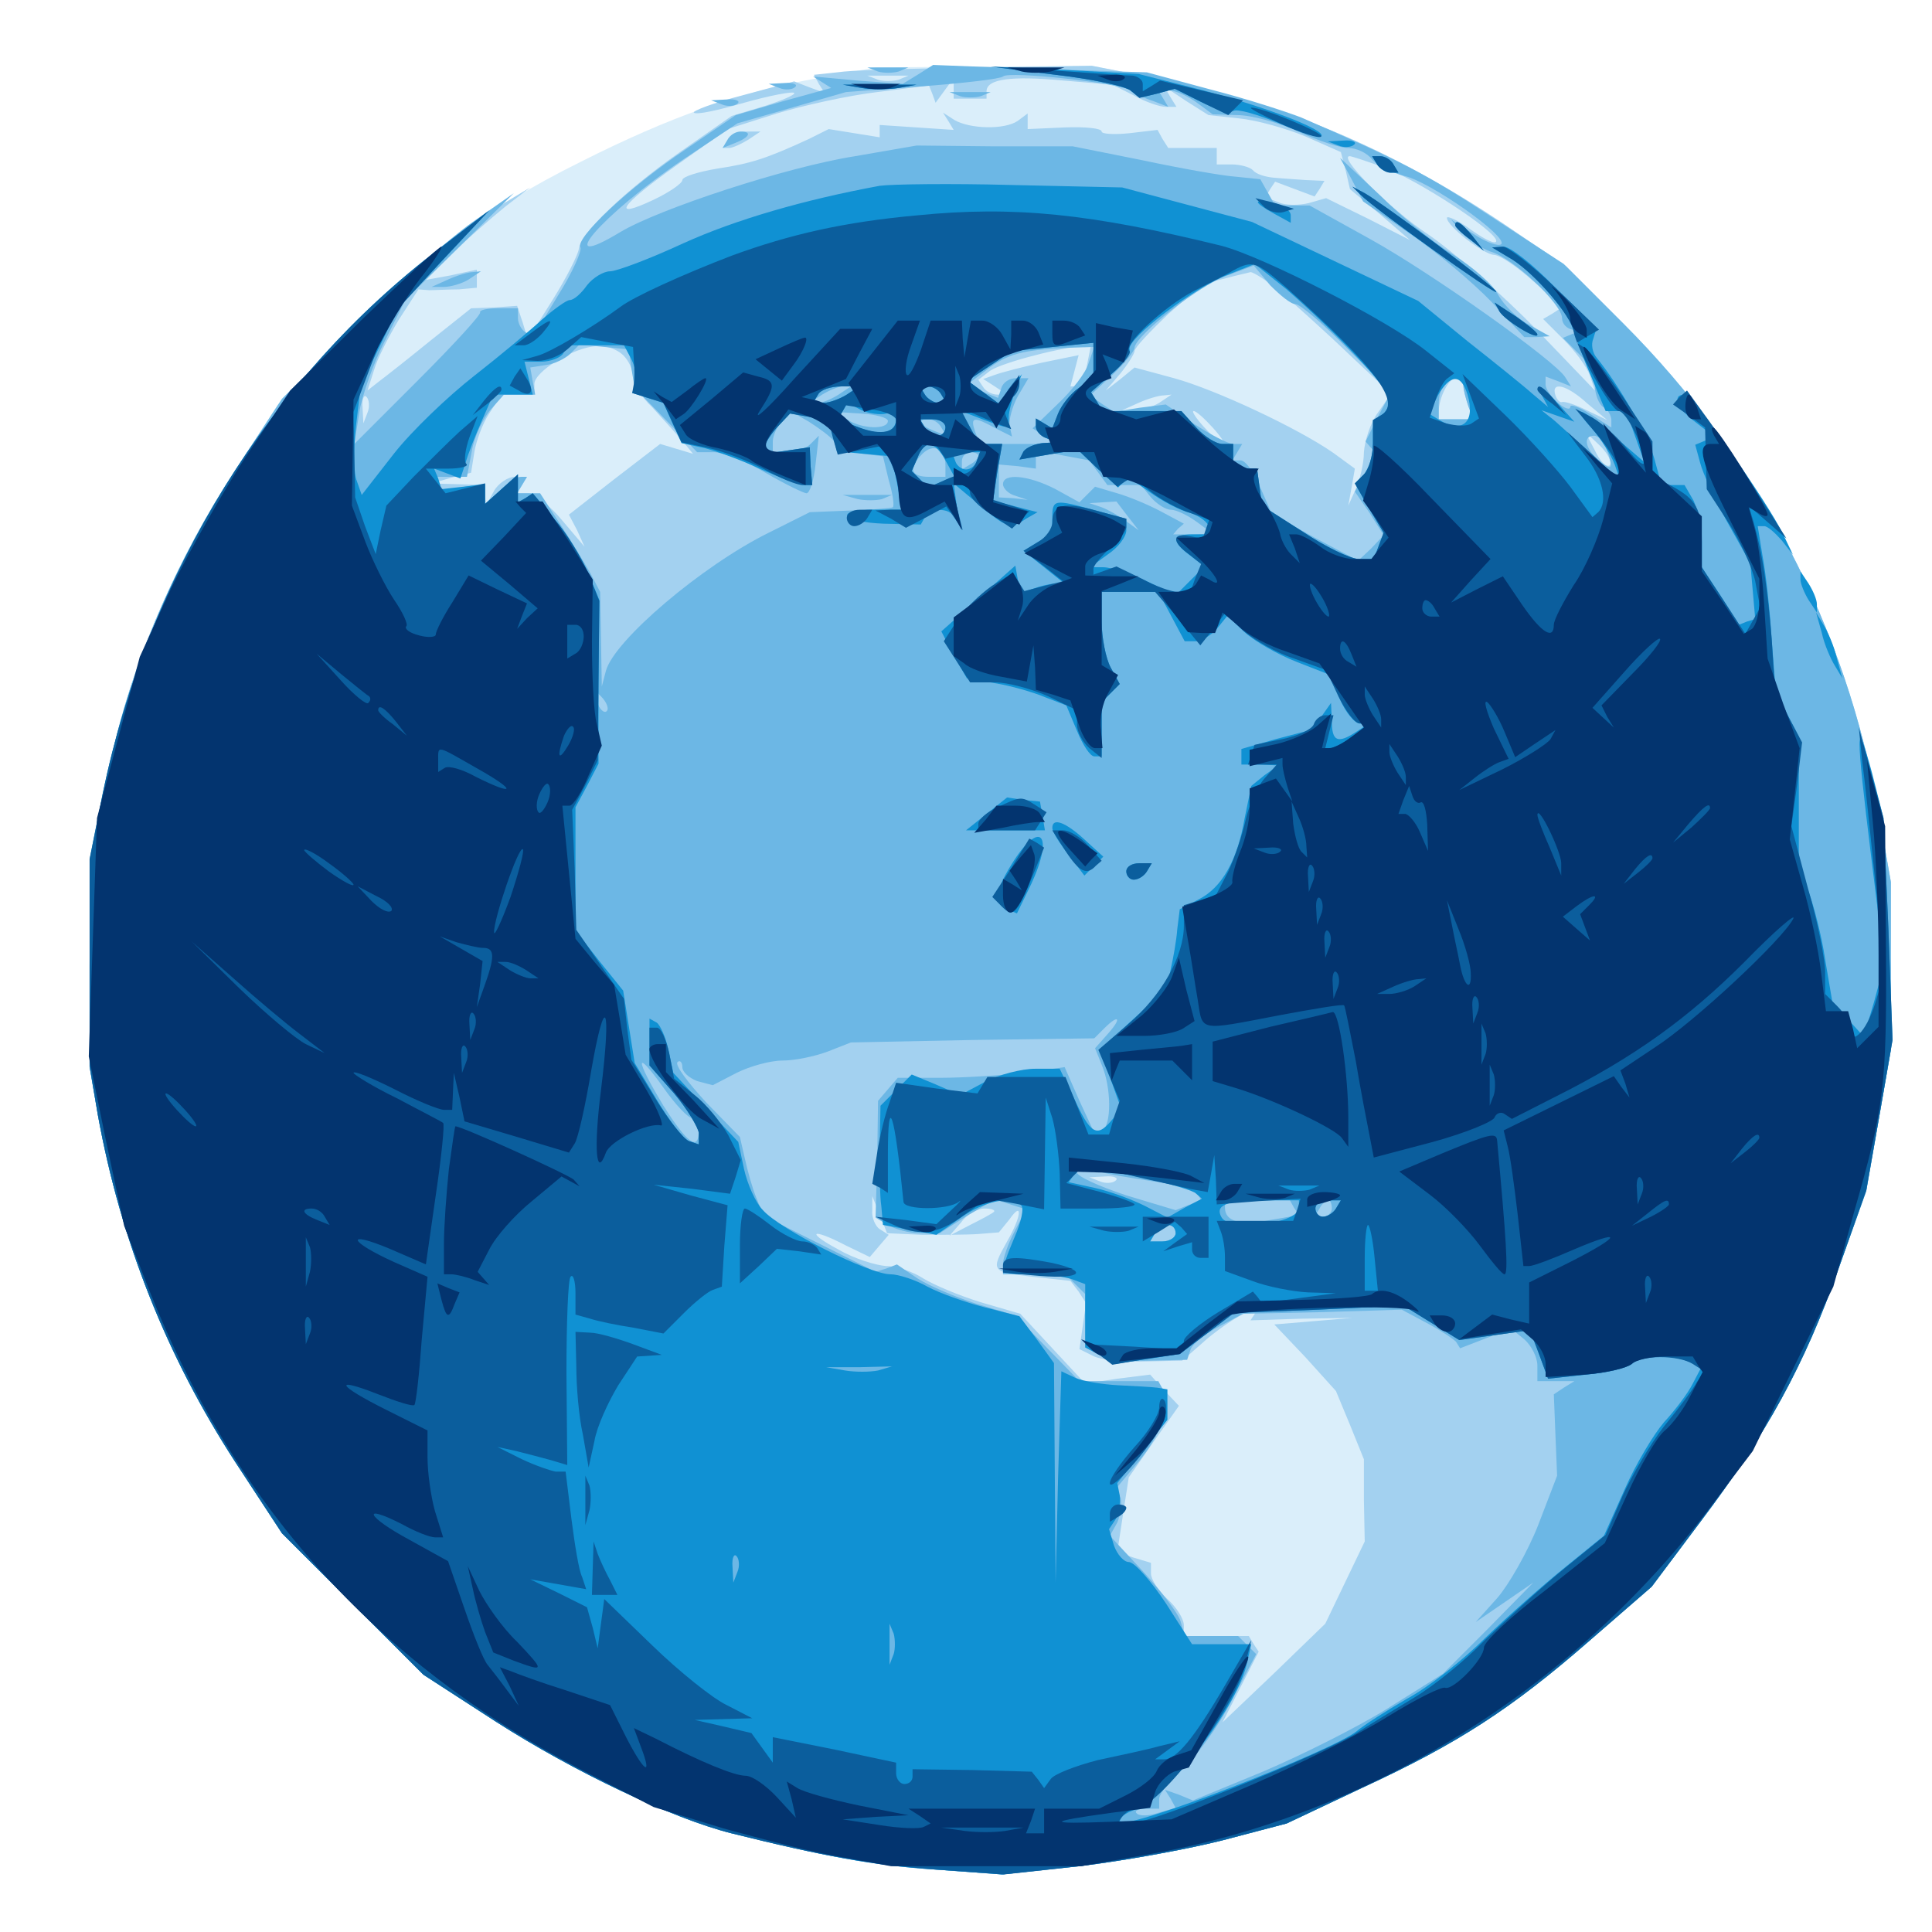 <?xml version="1.0"?><svg version="1.2" baseProfile="tiny-ps" viewBox="0 0 235 235" xmlns="http://www.w3.org/2000/svg" xmlns:xlink="http://www.w3.org/1999/xlink"><title>Virtual-Call</title><g><g fill="#daeefa" transform="matrix(.1 0 0 -.1 0 235)"><path d="M995 2255c-95-17-180-47-289-102-117-58-205-124-296-219l-72-76-55-85c-65-100-115-213-142-321-29-118-32-145-32-277v-123l10-58c28-154 84-294 167-422l57-87 86-86 86-86 88-57c95-61 215-118 287-136 114-28 171-39 247-44l82-6 93 10c51 6 129 20 173 31l80 21 91 43c117 54 183 97 277 179l76 66 60 80c80 106 126 190 167 306l34 95 15 86 15 86v204l-15 85c-39 224-147 431-310 594l-70 70-75 51c-137 92-273 149-420 177l-82 16-132-1-131-1-70-13z"/></g><g fill="#a3d1f0" transform="matrix(.1 0 0 -.1 0 235)"><path d="m1027 2263-37-4 6-11 7-11-19 7-18 7-63-17c-35-9-61-19-59-21 3-3 30 3 61 12 32 9 59 14 61 12s-14-9-36-16l-40-12-63-44c-67-47-120-98-123-118-1-7-15-35-32-62l-30-48-6 20-7 21-28-2-28-1-49-39c-27-22-55-44-63-50l-14-11 8 25c4 14 18 41 30 61l24 37 13-1c7 0 23 1 36 1l22 2v22l-32-7-33-6 35 33c19 18 49 44 65 57l30 23-30-18c-61-35-142-103-209-174l-68-73-56-85c-64-99-114-212-141-320-29-118-32-145-32-277v-123l10-58c28-154 84-294 167-422l57-87 86-86 86-86 88-57c95-61 215-118 287-136 114-28 171-39 247-44l82-6 93 10c51 6 129 20 173 31l80 21 91 43c117 54 183 97 277 179l76 66 60 80c80 106 126 190 167 306l34 95 15 86 15 86v204l-15 85c-39 224-147 431-310 594l-70 70-75 51c-137 92-273 149-420 177l-82 16-132-2c-72-1-148-3-169-5zm66-10c-7-2-19-2-25 0l-13 5h50l-12-5zm286-19c14-8 32-14 39-14h13l-8 13-7 12 27-18 27-17 37-4c21-2 57-12 81-22l43-19 6-23 5-22 37-31 36-31-51 26-51 25-21-6c-12-3-29-3-37 1l-16 6 6 10 6 9 24-9 24-9 6 9 6 10-23 1c-13 1-30 2-40 3-9 1-20 4-24 9-4 4-16 7-26 7h-18v20h-59l-7 11-6 11-34-4c-19-2-34-1-34 2 0 4-20 6-45 5l-45-2v19l-12-9c-16-11-58-10-77 1l-14 9 7-11 6-10-45 3-45 3v-15l-31 5-31 5-24-12c-52-24-71-30-111-36-24-4-43-10-43-14s-16-15-35-24c-53-25-41-7 28 42l62 44 60 19c33 10 88 22 122 26l63 8 4-10 4-11 11 15 11 15v-25h40v9c0 15 30 19 94 13l59-5 26-13zm303-87c41-15 138-78 138-90 0-5-13 1-30 13-16 12-30 18-30 15 0-10 44-44 57-45 7 0 28-14 48-32l36-31-12-8-12-7 25-25c14-14 28-33 32-44l6-18-72 75c-40 41-99 93-131 115-47 31-111 96-95 95 2 0 20-6 40-13zm-122-154c18-16 55-49 82-75l50-47-16-23c-9-12-16-34-17-48 0-14-5-34-10-45l-9-20 4 22 4 23-26 19c-43 30-143 77-194 91l-48 13-17-14-18-14 18 21c9 11 17 24 17 27 0 4 19 24 41 45l42 37 26 6c14 4 29 7 32 8 4 0 21-11 39-26zm-802-75c7-7 12-18 12-26s10-25 23-37c12-13 28-31 36-40l14-17-20 6-20 6-56-43-55-43 10-19 9-20-28 33c-15 18-34 32-41 32h-13l6 10 6 10h-15c-8 0-20-8-25-17l-10-18-1 13v12l-32 1-33 1 24 7 24 6 4 25c2 13 10 35 18 47l15 23h40v13c0 15 48 45 76 46 11 1 25-4 32-11zm564-13c-2-14-8-25-12-25h-8l5 19 5 19-44-9c-23-5-50-12-58-15l-14-5 14-9 15-10h-12c-6 0-14 4-17 9l-6 9 13 10c10 9 80 28 113 31l11 1-5-25zm458-24c0-5 3-16 6-25l6-16h-42v9c0 17 12 41 21 41 5 0 9-4 9-9zm151-22 24-20-25 12c-14 7-27 11-30 10-2-1-6 2-8 8-6 18 14 13 39-10zm-1484-11-5-13-1 19c-1 11 2 17 5 13 3-3 4-12 1-19zm963 12c-8-5-22-9-30-9h-15l20 9c11 5 25 9 30 9l10 1-15-10zm65-30c10-11 16-20 13-20s-13 9-23 20-16 20-13 20 13-9 23-20zm483-46c-4-3-12 5-18 18l-12 23 18-17c10-10 15-20 12-24zm-601-870c-3-3-12-4-19-1l-13 5 19 1c11 1 17-2 13-5zm-235-66c24 0 54 0 68 1l25 2 13 16c16 23 15 4-3-27-20-36-20-37 31-43l46-5 10-13 9-14-4-28-4-28 16-8c9-5 37-8 63-7l46 1 24 21c13 12 34 27 47 34l23 12-5-9-6-9 62 2 62 1-47-4-48-4 38-40 37-41 17-41 17-42v-50l1-50-24-50-24-50-62-60-63-60 22 43 22 43-6 9-6 10h-79v13c0 8-9 22-20 32s-20 24-20 31v13l-20 6-21 7 7 46 7 45 30 43 31 44-18 19-17 19-40-5-39-6-40 43-39 42-48 14c-26 8-57 21-70 29-12 8-33 15-45 15-13 1-39 9-58 20-41 22-33 27 9 5l29-14 11 13 12 14-11 7c-5 3-10 14-9 23v17l9-22 9-23 43-2zm87 28c-2-2-15-9-29-16l-25-13 14 16c7 10 20 17 29 17 8 0 13-2 11-4zM885 2180l-6-10h8c4 0 15 5 23 10l15 10h-17c-9 0-20-4-23-10z"/></g><g fill="#6cb7e5" transform="matrix(.1 0 0 -.1 0 235)"><path d="M1068 2263c6-2 18-2 25 0l12 5h-50l13-5zm48-4-18-11-55 4-54 5 11-7 11-7-58-16-58-17-60-41c-70-47-136-109-129-120 2-4-10-31-27-58l-31-51-9 6c-5 3-9 11-9 17v12h-24c-13 0-23-2-22-5s-33-40-75-82l-78-78 6 38c3 20 17 60 31 87l25 50 66 65 66 65-50-35c-27-19-91-75-141-125l-91-90-58-89c-67-103-117-215-144-324-29-118-32-145-32-277v-123l10-58c28-154 84-294 167-422l57-87 86-86 86-86 88-57c95-61 215-118 287-136 114-28 171-39 247-44l82-6 93 10c51 6 129 20 173 31l80 21 91 43c117 54 183 97 277 179l76 66 60 80c80 106 126 190 167 306l34 95 15 86 15 86v204l-15 85c-39 225-147 431-311 595l-72 72-89 58c-79 52-111 68-230 120-18 7-67 23-110 34l-78 21-130 4-130 5-19-12zm259-19c6-4 18-10 28-13l18-7-6 10-6 10h13c8 0 23-7 34-15l19-14 30-1c17 0 50-9 74-20s51-20 61-20 23-6 29-14c6-7 24-16 39-20 30-6 127-74 118-83-3-3-18 2-33 12l-28 18 13-16c8-9 24-19 35-23 28-8 87-64 87-81 0-7 6-13 13-14l12-1-12-4-12-5 20-20 19-19v-19c0-11 5-23 10-26 6-3 10-11 10-16v-9l-25 16c-14 9-25 13-25 9s-7-2-15 5-15 17-15 22v10l16-6 15-6-7 11c-12 20-163 127-237 168l-74 41h-42l-9 16-9 16-29 3c-16 1-67 10-114 20l-85 17h-95l-95 1-75-13c-83-13-238-64-285-92-86-52-23 21 76 88l66 44 66 19 66 19 93 7c51 4 95 9 98 12 7 7 143-8 155-17zm201-260c5 0 34-24 63-54l53-53-16-30-15-30 6-7 6-6-12-24-13-24 18-26 17-27-15-16-16-15-53 28-52 29-14 32c-7 18-18 33-24 33h-10l6 10 6 10h-11c-6 0-27 11-47 24l-35 24-32-4-31-5-15 10-14 10 27 25c15 14 27 29 27 33 1 15 80 77 113 88l32 12 20-24c12-12 25-23 31-23zm-808-78 4-24 38-39 38-39h20c11 0 40-11 63-25 24-14 47-25 50-25 4 0 9 16 11 35l4 35-10-10c-6-6-18-10-28-10h-18v13c0 7 5 18 11 24l12 12 21-12c11-7 25-17 31-24 5-6 21-13 34-15l25-3 7-29c5-17 7-31 5-33-1-1-25-3-52-4l-49-2-50-25c-81-40-188-131-198-168l-5-19-1 58-1 57-12 23c-7 12-23 39-37 60l-24 37h-28l6 10 6 10h-7c-4 0-16-7-26-17l-18-16v25l-25-4-25-5-6 8-5 9h39l6 32c3 17 14 40 23 50l16 18h38l-3 16-3 17 19 3c10 1 24 8 30 14l11 11 30-3 30-3 3-23zm556 6c-3-11-20-33-37-49l-31-30 14-9 15-10h-93l-6 15c-6 18-2 19 25 4l20-10-3 13c-1 7 3 23 10 36l13 22h-15c-8 0-16-5-18-12l-4-12-20 8-19 7 25 19c26 20 43 24 98 27l33 1-7-20zm456-27c0-5 3-16 6-25l6-16h-42v18c0 10 3 22 7 25 9 10 23 9 23-2zm-760-11c-8-5-19-10-25-10h-10l15 10c8 5 20 10 25 10h10l-15-10zm60-32c0-11-32-10-50 2l-15 9 32-2c18-1 33-5 33-9zm65-8 6-10-15 6c-18 7-21 14-7 14 6 0 13-4 16-10zm809-26c9-24 7-28-9-14-17 14-20 30-6 30 5 0 12-7 15-16zm-804-20v-14h-20c-22 0-26 10-8 28 13 13 28 7 28-14zm40 12c0-3-4-8-10-11l-10-6v10c0 6 5 11 10 11 6 0 10-2 10-4zm146-21 11-15h41l12-15c7-8 18-15 24-15 7 0 21-7 32-15l19-14-24-1h-24l6 7 7 6-28 15c-15 8-39 18-53 22l-27 8-9-9-10-10-29 16c-33 17-64 20-64 6 0-5 7-12 15-14l15-5-17 2-18 1v40l23-2 22-3v23l33-7 32-6 11-15zm35-52 14-18-15 11c-8 6-22 14-30 17l-15 5 16 1 17 1 13-17zm-633-238c-3-3-9 2-12 12l-7 18 12-12c7-7 10-15 7-18zm610-392-16-18 8-20c12-28 12-73 1-80l-9-5-19 41-18 41-50-7c-27-3-73-6-102-6h-51l-12-14-12-14-1-71-2-71 15-9c8-5 26-10 39-10h24l33 21 34 20 19-6 19-6-14-27c-8-15-14-33-14-39v-13h76l12-12 12-12v-65l18-9c9-5 37-8 61-7l45 1 4 12c2 7 17 19 34 28l30 16 97 2 96 3 30-16c17-9 32-19 36-23l5-8 31 12 31 12 16-13c9-8 16-22 16-32v-19h45l-13-8-12-8 2-50 2-49-23-60c-13-33-36-73-50-89l-26-29 35 24 35 24-55-56-55-55-67-42c-37-23-105-57-152-77l-85-35-17 7-17 6 7-11 6-11-21-6c-11-4-23-4-26-1-4 3 1 6 10 6h17v12c0 6 13 23 29 37s43 51 59 82l30 57-11 11-11 11h-65l-5 18c-3 10-24 37-46 61l-40 43 9 16c4 9 6 23 4 30l-5 12 26 31c28 33 42 72 31 88l-6 11h-96l-39 40-39 40-47 14c-25 8-58 22-72 31l-25 17-13-5-13-4-68 34-68 34-9 22c-5 12-11 34-14 48l-6 26-41 42c-22 24-38 45-35 49 3 3 6 0 6-6s8-13 18-17l19-5 29 15c16 8 41 15 56 15s39 5 55 11l28 11 148 3 148 2 12 12c18 18 22 13 5-6zM842 990c4 0 8-7 8-15 0-26-14-16-43 30-35 58-35 71 0 22 14-20 30-37 35-37zm561-77c26-3 50-10 53-14l5-9-16-6-15-6-60 18c-33 11-60 23-60 28v8l23-6c12-4 44-9 70-13zm171-32 6-9-35-6c-36-7-55-2-55 15v9h79l5-9zm46-1c0-5-5-10-11-10h-10l6 10c3 6 8 10 11 10 2 0 4-4 4-10zm-190-30c0-5-7-10-16-10h-15l6 10c3 6 10 10 16 10 5 0 9-4 9-10zm-262 1383c6-2 18-2 25 0l12 5h-50l13-5zm-283-53-6-10 15 6c18 7 21 14 7 14-6 0-13-4-16-10zm759-48 14-27 58-40c32-22 76-59 98-82l40-43h15l16 1-25 14c-14 7-31 24-38 37s-32 34-54 48c-23 14-63 46-89 72l-49 46 14-26zm-601-389c9-2 23-2 30 0l12 5h-60l18-5zm-95 500c7-3 16-2 19 1 4 3-2 6-13 5l-19-1 13-5zm-70-20c7-3 16-2 19 1 4 3-2 6-13 5l-19-1 13-5zm-333-213-20-9h15c8 0 22 4 30 9l15 10-10-1c-5 0-19-4-30-9z"/></g><g fill="#1091d3" transform="matrix(.1 0 0 -.1 0 235)"><path d="M1284 2259c44-5 85-14 91-19l11-9 21 5 22 6 32-16c17-9 35-13 39-11 5 3 29-4 56-15 26-11 49-18 51-16 8 7-64 35-147 57l-75 19-90 5-90 4 79-10zm-236-16c12-2 32-2 45 0l22 4h-90l23-4zm580-70c7-3 16-2 19 1 4 3-2 6-13 5l-19-1 13-5zm47-23c3-5 11-10 16-10h10l-6 10c-3 6-11 10-16 10h-10l6-10zm-605-26c-92-17-175-41-239-70-41-19-81-34-89-34s-21-8-28-17c-7-10-16-18-21-18-4 0-19-11-33-23-14-13-51-44-83-69s-76-67-98-95l-39-50-6 17c-4 9-4 39-1 67l6 50 23 47 22 46 55 59 56 60-60-46c-206-156-355-397-410-663l-16-80v-252l10-59c28-154 84-294 167-422l57-87 86-86 86-86 88-57c95-61 215-118 287-136 114-28 171-39 247-44l82-6 93 10c51 6 129 20 173 31l80 21 91 43c117 54 183 97 277 179l76 66 60 80c80 106 126 190 167 306l34 96 16 91 16 92-5 135-6 135-14 55c-20 74-20 53-1-102l16-130-12-45-13-44-19 21-19 20-9 53c-4 28-14 66-20 82l-12 30v159l-14 27-14 27-5 64c-2 34-7 80-11 101l-6 37h8c4 0 13-8 21-17l14-18-12 25c-20 41-111 170-120 170-16 0-9-17 14-34l22-17-11-5-12-5 6-22c3-12 18-45 33-72l28-50 3-34 3-34-10-3-10-4-22 35-23 35v31c0 16-5 39-10 50l-11 19h-28l-9 33c-8 28-43 89-70 122-5 6-7 16-4 23l4 13-50 49c-27 28-55 50-63 50l-14-1 25-15c28-18 70-67 75-87 1-6 10-31 20-54l18-43h25l11-31 11-31-36 31c-41 36-56 41-27 9 11-13 23-32 27-43l7-20-38 35c-21 19-42 39-48 43l-10 8 20-7 20-7-19 21c-21 24-31 29-20 10l7-13-19 16c-10 9-46 38-79 64l-60 49-101 48-101 48-79 21-79 21-135 3c-74 2-146 1-160-1zm495-126c63-55 125-121 125-134 0-7-4-16-10-19l-10-6v-28c0-15-5-32-11-38l-11-11 17-30 18-30-6-16-6-16h-18c-10 0-41 15-68 33l-50 32-3 23-3 22h-29v30h-13c-8 0-22 9-32 20l-18 20h-96l-7 12-7 11 25 22c13 11 23 25 22 30-4 13 81 77 120 91 17 7 31 12 32 13 0 0 18-14 39-31zm-797-85c5-10 7-23 5-30l-4-11 19-6 19-6 11-25 11-24 28-6c15-4 46-15 69-26 23-10 46-19 52-19h10l-2 23-1 23-27-4-28-4v8c0 4 7 15 15 24l16 17 23-4 24-5 5-18 5-19 33-3 33-3 7-32 6-33h-33c-51 0-41-15 11-17l45-1 5 9c9 13 33 11 38-3 2-7 3 0 1 15l-4 29 31-26c33-28 38-30 57-17l14 8-27 7-27 7 5 34 6 35h-28l-11 20-11 20 26-10c33-12 32-13 32 3 0 6 4 21 8 32l8 20-14-18-14-18-19 14-19 14 27 18 27 18 50 5 49 5v-42l-18-13c-10-7-21-21-25-31l-7-18-10 6-10 6v-10c0-5 6-12 13-14l12-5-17-1c-9-1-19-5-23-10l-5-10 35 6 36 6 24-23 25-23 6 6 7 6 26-18c14-10 36-22 49-25 12-4 22-12 22-17v-9h-20c-25 0-25-9-2-26l17-13-17-17-18-18-35 17c-20 9-43 17-53 17h-16l22 16c12 8 22 21 22 29v14l-37 10c-51 14-53 14-53-9v-19l-17-10-18-11 25-20 25-20h-12c-6 0-18-3-26-6l-15-5-4 16-3 17-45-40-45-40 15-29 16-28 34-6c19-3 47-11 61-17l26-10 13-31c7-17 16-31 21-31h9v66l11 11 11 11-11 20c-6 11-11 37-11 56v36h69l16-30 16-30h13c7 0 19 7 26 15l13 16 21-20c12-11 40-27 63-36l41-16 12-30c7-16 18-29 24-29h11l-15-10c-23-15-30-12-30 13l-1 22-12-17-13-16-42-11-42-12v-19h23l22-1-17-12-16-13-8-39c-9-52-28-85-56-99l-23-12-3-24c-1-14-5-36-8-49l-5-24-41-37-40-37 13-36 13-36-13-15c-17-20-25-15-45 29l-17 35h-30c-16 0-44-7-61-16l-30-16-30 13-29 12-19-19-19-19-1-50c0-27 0-60 2-72l2-23 33-6 32-6 30 21c28 20 61 27 73 15 4-3 0-21-8-39-19-46-19-45 20-45 19 0 41-3 50-6l16-6v-77l19-10 18-10 39 6 39 6 33 25 33 25 103 4 103 5 34-21 34-21 43 6 43 6 11-29 11-30 46 5c25 2 50 8 56 13 10 10 46 12 69 3l16-6-11-21c-6-12-22-33-35-47-12-14-34-50-48-82l-25-56-48-39c-26-21-69-59-96-85-26-26-69-60-95-74-26-15-54-33-62-40-32-25-278-120-287-110-3 3 3 9 13 13 43 16 126 122 140 177l6 26h-72l-32 50c-18 27-38 50-45 50-6 0-14 9-18 20l-6 20 8 12c4 7 6 20 5 29l-3 15 31 39 30 38v37l-12 2c-7 1-29 2-48 3s-43 5-52 9l-17 8-4-129-3-128-1 134-1 133-21 29-21 28-43 11c-23 6-54 17-69 25-14 8-35 15-45 15-26 0-135 55-155 78-9 9-19 32-23 50l-7 33-40 42-39 42-6 28c-3 15-10 30-14 33l-9 5v-57l30-34c16-19 29-41 30-48v-14l-12 4c-7 3-24 25-39 50l-27 45-7 44-7 44-29 36-29 37v150l14 26 14 27v99l1 100-14 34c-8 18-26 48-41 65l-26 31-9-6-9-5v34l-20-18-20-18v24l-26-3-27-3-4 13-5 12 16-6 16-6 6 18c3 11 12 34 20 52l14 32h48l-5 20-5 20h20c12 0 24 5 27 10l6 10h68l9-17zm1017-43c10-33-6-48-34-31l-13 8 11 22c15 26 28 27 36 1zm-755 0c-8-5-21-10-28-10h-13l6 10c3 6 16 10 28 10h22l-15-10zm115 0 6-10h-10c-5 0-13 5-16 10l-6 10h10c5 0 13-4 16-10zm-67-23 12 5v-11c0-17-17-22-45-11l-26 10 6 10 6 10 17-9c9-4 23-6 30-4zm72-17c0-5-4-10-9-10-6 0-13 5-16 10l-6 10h15c9 0 16-4 16-10zm0-40 11-20-16-6-16-7-10 10-10 10 7 16c8 23 21 21 34-3zm38-1c-2-6-8-10-13-10s-11 4-13 10l-4 11h34l-4-11zm204-872c31-7 60-15 63-19l7-6-21-11-21-12-27 14c-16 8-43 18-61 22l-32 7 6 9c7 11 15 11 86-4zm188-36c0-19-83-30-94-12-9 15 6 21 51 21h43v-9zm45-1c-3-5-10-10-16-10-5 0-9 5-9 10 0 6 7 10 16 10h15l-6-10zm-195-30c0-5-7-10-16-10h-15l6 10c3 6 10 10 16 10 5 0 9-4 9-10zm-362-167c-10-2-28-2-40 0l-23 4h40l40 1-17-5zM897 438l-5-13-1 19c-1 11 2 17 5 13 3-3 4-12 1-19zm190-100-5-13v50l5-12c2-7 2-19 0-25zm113 1022-25-20h96l-3 18-3 17-20 2-20 3-25-20zm80-17c0-5 9-19 20-33l19-25 11 11 12 12-23 21c-23 21-39 27-39 14zm-50-45c-21-34-21-49-3-55l10-4 17 35c29 62 11 81-24 24zm140-8c0-5 4-10 9-10 6 0 13 5 16 10l6 10h-15c-9 0-16-4-16-10zm285 823c18-18 165-123 165-118s-134 105-160 120l-15 8 10-10zm-125-9c0-2 9-8 20-14l20-11v9c0 6-9 12-20 15s-20 3-20 1zm240-28c0-2 8-10 18-17l17-14-14 18c-13 16-21 21-21 13zm54-105c7-11 46-35 46-28 0 3-12 12-26 22l-26 17 6-11zm366-326c0-5 5-17 10-25l10-15v10c0 6-5 17-10 25l-10 15v-10zm26-65c3-14 11-32 16-40l9-15-7 25c-3 14-11 32-16 40l-9 15 7-25z"/></g><g fill="#0b5e9d" transform="matrix(.1 0 0 -.1 0 235)"><path d="M1284 2259c44-5 85-14 91-19l11-9 21 5 22 6 32-16 33-16 9 9 9 9-51 12-50 12-11-7-10-6v9c0 5-6 9-12 10-7 0-49 3-93 6l-80 5 79-10zm-236-16c12-2 32-2 45 0l22 4h-90l23-4zm511-44c24-11 46-18 48-15 4 4-73 36-85 35-4 0 13-9 37-20zm116-49c3-5 11-10 16-10h10l-6 10c-3 6-11 10-16 10h-10l6-10zm-20-37c18-18 165-123 165-118s-134 105-160 120l-15 8 10-10zm-117-15c5-5 16-8 23-6l13 4-23 7-24 6 11-11zm-423-10c-88-8-154-23-225-49-60-23-119-50-135-62-34-25-86-56-102-60l-18-5 19-1c11 0 27 6 36 14l17 15 31-6 32-6 1-17c1-9 1-21 0-28l-2-11 19-6 19-6 11-24 11-24 33-7c18-4 49-16 68-26 19-11 40-19 46-19h12l-2 23-1 23-27-4-28-4v8c0 4 7 15 15 24l16 17 23-4 24-5 5-20 6-21 25 5 26 5 9-11c4-6 11-23 15-38l6-28h-17l-18-1 19-10 18-11 25 13 24 13 10-14 10-15-7 28-6 27h11c6 0 11-4 11-10 0-5 11-17 26-26l25-17 11 11 10 10-22 7-22 7 5 34 6 34h-28l-12 22-11 21 16-6c9-4 23-10 31-13l15-6-6 15-5 15 10 7c6 3 11 11 11 18v11l-13-17-12-18-19 14-19 14 27 18 27 18 50 5 49 5v-42l-18-13c-10-7-21-21-25-31l-7-18-10 6-10 6v-10c0-5 6-12 13-14l12-5-17-1c-9-1-19-5-23-10l-5-10 35 6 36 6 24-23 24-22 9 6 10 6 23-19c13-10 34-21 47-25l23-8-4-11-4-12-17 3c-20 4-21-7 0-22l15-12-7-17-6-17h-15c-8 0-28 7-44 16l-31 15-14-5-14-5v7c0 4 9 15 20 25 11 9 20 21 20 26v10l-37 10c-39 11-53 7-53-14 0-8-8-19-17-24l-18-11 24-18 24-19-24-6-23-6-7 11-7 11-26-16c-14-10-33-28-42-42l-16-25 16-25 16-25h30c16 0 45-8 65-17l35-17v-17c0-9 7-22 15-29l15-12v68l11 11 11 11-11 20c-6 11-11 37-11 56v36h65l28-32 27-33 15 19 15 20 22-21c13-11 40-27 62-34l39-14 15-32c9-18 20-33 26-33l11-1-19-14c-11-8-23-15-27-15h-7l5 20 5 20h-10c-6 0-12-5-14-11s-19-14-38-18l-34-7-4-12-4-12h35l-15-17c-9-10-19-33-23-51s-13-45-21-62l-15-29-19-6-20-6v-25c0-37-27-85-68-120l-36-31 13-31 13-31-7-20-6-21h-25l-14 35-14 35h-95l-6-10-6-10-50 6-49 7-8-24c-5-13-12-41-15-61l-6-38 10-5 9-6v47c0 76 8 52 19-58 1-10 54-10 67 0 5 4 1-1-9-10l-18-17-37 5-37 4 20-9c32-15 55-13 86 10l30 21 34-6 35-7 1 68 1 68 8-25c4-14 8-44 9-67l1-43h45c25 0 45 2 45 5 0 2-19 9-41 15l-42 11 11 11 10 10 54-11c29-7 63-14 75-17l22-4 4 22 4 23 2-30 1-30 51 4 51 3-4-13-5-14h-93l5-13c3-8 5-21 5-31v-17l33-12c18-7 49-13 68-14l34-1-45-6-45-6-5 7-6 7-42-25c-23-14-42-30-42-35v-11l-60 4-60 3 16-12 17-13 41 7 41 6 33 25 33 25 103 4 103 5 34-21 34-21 43 6 43 6 11-29 11-30 46 5c25 2 50 8 55 13 13 11 57 11 75 0l14-9-9-13c-4-8-22-32-40-54-17-22-40-61-51-86l-20-46-54-44c-29-24-71-63-94-85-22-23-60-54-85-69s-56-34-70-43c-33-21-221-98-261-107l-32-7 7 11c4 6 12 11 17 11 28 0 123 124 134 177l7 28-32-55c-38-65-59-90-74-90h-11l15 11 15 11-25-6c-14-4-47-11-75-17-27-7-53-17-57-23l-8-11-7 10-8 10-72 2-73 1v-9c0-5-4-9-10-9-5 0-10 6-10 13v13l-75 16-75 15v-31l-13 18-13 18-34 8-35 8 35 1 35 1-31 16c-17 8-58 41-90 72l-59 57-4-30-4-30-6 25-7 25-34 17-35 17 34-6 34-6-5 15c-4 8-9 40-13 71l-7 57h-12c-6 1-24 7-41 15l-30 15 23-5c12-3 31-8 42-11l20-6-1 112c0 61 2 114 5 117 3 4 6-5 6-20v-26l18-5c9-3 33-8 53-11l36-7 25 25c13 13 29 26 35 28l11 4 3 49 4 50-45 12-45 13 47-5 46-6 7 21 6 20-15 30c-9 16-27 38-41 49l-25 20-6 31c-4 17-10 31-15 31h-9v-46l30-34c16-19 29-41 30-48v-14l-12 4c-7 3-25 26-41 52l-29 47-5 37-4 37-29 42-29 42-2 73-3 73 16 30 15 30 1 97 1 97-14 35c-8 18-26 48-41 65l-26 31-9-6-9-5v34l-20-18-20-18v25l-24-6-24-6-12 15-12 15h27c16 0 26 3 22 6-3 3-1 18 4 32l10 26-22-19c-12-11-37-36-56-55l-33-35-7-30-6-29-13 34-12 35-1 52-1 52 21 56 21 56 61 67 62 66-60-46c-207-157-355-397-410-663l-16-80v-252l10-59c28-154 84-294 167-422l57-87 86-86 86-86 88-57c95-61 215-118 287-136 111-28 171-38 248-44l83-6 92 10c50 6 128 20 172 31l80 21 91 43c117 54 183 97 277 179l76 66 60 80c80 106 126 190 167 306l34 96 16 91 16 92-5 135-6 135-15 55-15 55 4-40c3-22 10-88 16-147l12-108-12-40c-11-36-31-55-31-29 0 6-7 17-15 25l-15 15v27c0 15-9 61-21 102l-20 75 7 51 6 51-17 32-16 32-4 62c-5 61-11 103-22 142l-6 20 23-20 23-20-39 61c-21 33-49 74-61 90l-21 29-9-8-8-9 20-14 19-14 1-38 1-37 26-40c14-22 29-54 33-72l6-32-9-16-9-16-26 40-27 41v32c0 39-7 51-37 67l-23 12v42l-35 53c-20 29-40 56-46 60l-11 7 13 8 14 8-53 51c-28 27-58 50-64 50l-13-1 25-15c28-18 71-68 74-87 4-22 46-97 55-97s31-44 31-62c0-6-9 1-21 16-11 14-30 31-42 38l-21 11 27-32c15-18 27-38 27-44v-11l-32 30-32 29 22-29c22-28 28-57 16-69l-7-6-27 37c-15 20-51 60-79 87l-52 50 10-27 10-27-9-6c-6-4-19-3-31 0l-20 7 7 21c4 12 10 24 15 27l8 6-34 27c-46 37-199 115-249 128-159 39-252 49-371 37zm452-90c108-97 138-138 113-153l-10-6v-28c0-15-5-32-11-38l-11-11 17-30 18-30-6-16-6-16h-18c-10 0-41 15-68 33l-50 32-3 23-3 22h-29v30h-13c-8 0-22 9-32 20l-18 20h-96l-7 12-7 11 26 23c14 12 23 24 21 27-8 8 42 54 78 73 18 9 40 20 48 25 24 13 28 11 67-23zm-537-128c-8-5-21-10-28-10h-13l6 10c3 6 16 10 28 10h22l-15-10zm115 0 6-10h-10c-5 0-13 5-16 10l-6 10h10c5 0 13-4 16-10zm-55-31c0-15-18-19-45-9l-26 10 5 8 5 9 31-5c16-2 30-8 30-13zm60-9c0-5-4-10-9-10-6 0-13 5-16 10l-6 10h15c9 0 16-4 16-10zm-6-29 6-9 21 5 22 6-5-14c-3-8-9-14-14-15-5 0-17-4-27-9l-18-8-10 10-10 10 7 16c7 19 20 22 28 8zm449-898c-7-2-19-2-25 0l-13 5h50l-12-5zm32-23c-3-5-10-10-16-10-5 0-9 5-9 10 0 6 7 10 16 10h15l-6-10zm47-60 4-40h-16v40c0 22 2 40 4 40s6-18 8-40zm98 1256c0-2 8-10 18-17l17-14-14 18c-13 16-21 21-21 13zm54-105c7-11 46-35 46-28 0 3-12 12-26 22l-26 17 6-11zm-1178-26-20-15h11c6 0 16 7 23 15 16 19 11 19-14 0zm-20-53-6-11 11-6c14-9 20-2 10 14l-8 13-7-10zm-37-29-14-18 18 14c9 7 17 15 17 17 0 8-8 3-21-13zm1281 13c0-2 8-10 18-17l17-14-14 18c-13 16-21 21-21 13zm-840-156c0-5 4-10 9-10 6 0 13 5 16 10l6 10h-15c-9 0-16-4-16-10zm183-352c-13-6-23-15-23-20v-8h69l7 11 7 11-14 9c-17 11-18 10-46-3zm83-53c17-26 26-30 37-18l7 6-17 19c-9 10-22 18-30 18h-13l16-25zm-66-21-23-35 12-12c13-13 17-10 36 35l15 37-9 6-9 5-22-36zm140-4c0-5 4-10 9-10 6 0 13 5 16 10l6 10h-15c-9 0-16-4-16-10zM900 835v-46l23 21 22 21 27-3 27-4-5 8c-3 4-11 8-18 8s-25 9-39 20-28 20-31 20-6-20-6-45zm490 20v-15l20 12 19 12 8-7 7-8-14-10-15-11 18 6 17 5v-9c0-6 5-10 10-10h10v50h-80v-15zm-47-2c9-2 23-2 30 0l12 5h-60l18-5zm-123-42v-9l45-4c51-4 60 6 14 16-43 8-59 8-59-3zM701 688c0-24 3-61 8-83l7-40 7 32c3 18 17 48 29 68l23 35 15 1 15 1-35 13c-19 7-43 14-52 14l-18 1 1-42zm709-50c0-8-13-30-30-48-16-18-30-38-30-44 0-14 58 54 66 77 3 10 3 21 0 24-3 4-6 0-6-9zM712 525v-30l5 18c2 9 2 23 0 30l-5 12v-30zm638-16v-10l10 6c6 3 10 8 10 11 0 2-4 4-10 4-5 0-10-5-10-11zm-629-66-1-33h31l-9 18c-5 9-12 24-15 32l-5 15-1-32z"/></g><g fill="#03346f" transform="matrix(.1 0 0 -.1 0 235)"><path d="M1243 2263c9-2 25-2 35 0l17 5h-70l18-5zm105-10c7-3 16-2 19 1 4 3-2 6-13 5l-19-1 13-5zm-295-10c9-2 23-2 30 0l12 5h-60l18-5zm-611-280-89-88-53-79c-29-44-70-117-92-162l-38-83-26-98-26-98-5-145-5-145 21-103 22-103 30-77c103-261 275-453 523-583l91-47 85-26c47-13 112-30 144-35l60-11h231l85 15c265 47 512 200 679 420l53 70 49 100 49 100 25 90c37 129 40 153 39 320l-1 150-11 40-11 40 7-75c4-41 7-114 7-162v-87l-13-13-13-13-5 23-6 22h-27l-6 48c-3 26-13 73-22 104l-16 57 6 55 6 56-20 54-19 55-4 63c-2 35-7 76-11 92l-8 29 12-7c6-4 11-5 11-2 0 9-61 106-66 106-3 0-2-4 1-10l6-10h-10c-18 0-12-22 24-94l35-70v-27c0-15-4-30-9-34l-10-6-25 38-26 38v67l-30 28-30 28v20c0 12-5 24-10 27l-11 7 7-29 6-28-26 30-26 30 10-28c14-40 13-42-12-21l-23 19 18-22 18-21-11-44c-6-23-22-60-36-80-13-21-24-42-24-48 0-19-15-10-39 25l-23 34-32-16-31-16 24 27 24 26-72 74c-39 41-71 69-70 63 1-7-1-24-5-39l-8-27 16-22 15-23-11-13-10-13h-22c-11 0-30 7-40 15-11 8-24 15-29 15h-9l7-17 6-18-11 11c-6 6-12 18-13 25-2 8-10 25-19 38-10 13-15 28-12 33l5 8h-12c-6 0-29 16-51 36l-40 36-23-6-23-6-31 11c-34 12-40 24-15 33l16 6-5 15-6 14 13-5 13-5 6 19 5 20-23 4-22 5v-57l-21-23c-12-13-22-29-22-35 0-7-4-12-10-12h-9l5-15 6-15h49l5-15 6-15 17-1c9 0 39-12 66-27l50-27-3-10c-2-6-11-10-22-9h-19l24-22c25-23 34-41 16-29l-10 5-6-10c-3-5-15-10-26-10h-20l18-25 18-24 17-1h16l5 13 4 12 20-17c10-10 37-24 59-31l39-14 27-39 27-39-16-12c-9-7-21-13-26-13h-9l5 21 6 21-17-15c-9-8-32-18-49-22l-33-7v-20l20 5 20 5v-8c0-5 3-17 6-27l6-18-10 14-10 14-16-6-16-6v-25c0-14-5-37-12-53-6-15-10-32-9-36s-13-13-30-19l-31-11 7-41c4-22 9-56 12-73 6-38 0-37 99-18 43 8 78 14 79 12 1-1 7-31 14-67 6-36 14-77 17-92l5-26 72 19c40 11 74 25 75 30 2 5 8 7 12 4l9-6 53 27c96 48 162 96 230 164 37 38 64 61 59 52-14-26-120-125-168-156l-42-28 6-16 5-17-10 13-9 13-67-33-67-33 5-20c3-11 8-48 12-82l7-63h7c5 0 29 9 54 20 61 26 59 17-4-15l-50-25v-50l-22 5-23 6-20-15-20-15 37 6 38 6 15-13c8-7 15-20 15-29v-16l48 3c26 2 51 8 57 13 5 5 24 9 41 9h33l6-10 6-9-15-29c-8-16-22-35-32-43-9-8-29-42-44-75l-28-61-73-58c-41-31-74-62-74-69 0-14-37-52-47-49-4 2-36-14-70-35-35-22-108-58-163-82l-100-43-75-3c-78-3-78 0 2 11l47 6 6 19c3 10 14 21 23 25l18 5 38 65c21 36 37 68 34 70-2 2-18-22-36-55l-33-59-18-6c-11-3-21-12-24-19-3-8-20-21-38-30l-32-16h-67v-30h-22l6 15 5 15h-154l14-9 13-9-8-4c-5-3-29-2-54 2l-45 7 40 3 40 2-61 12c-33 7-66 16-74 21l-13 8 6-22 5-22-23 25c-13 14-30 26-38 26-14 0-55 17-109 45l-27 13 9-24c14-37 3-29-19 14l-19 38-54 18c-29 9-59 20-66 23l-14 5 12-23 11-24-15 20c-8 11-19 25-23 30-5 6-17 36-28 68l-20 58-47 26c-52 28-60 45-9 19 16-9 34-16 40-16h10l-10 32c-5 18-9 47-9 65v33l-50 25c-60 30-66 41-10 19 23-9 42-15 44-13s6 38 9 80l7 76-41 18c-55 25-60 39-5 16l44-19 12 84c7 47 11 87 9 88-2 2-28 15-56 30-29 14-53 29-53 31 0 3 22-6 50-20 27-14 54-25 60-25h10l1 23 1 22 7-30 6-29 64-19 63-19 7 11c4 6 13 46 20 88 17 98 25 82 12-23-9-71-6-109 6-76 5 14 51 37 67 33 4-1-3 18-17 42l-26 44-7 43-7 42-24 28-23 28-8 81-8 81h9c4 0 15 17 23 37l16 36-6 26c-4 14-6 60-6 101l1 75-30 48-31 47h-33l6-7 7-7-27-29-28-29 35-29 34-29-13-12-12-13 6 16 6 15-36 17-35 17-20-33c-11-17-20-35-20-39 0-3-9-4-20-1-12 3-18 8-16 11 3 2-4 17-15 33-10 15-26 47-35 71l-16 43 1 64 1 65 25 54c14 29 39 71 56 93 17 21 28 39 26 39-3 0-45-39-95-87zm1168-343c6-11 8-20 6-20-3 0-10 9-16 20s-8 20-6 20c3 0 10-9 16-20zm135-10 6-10h-10c-6 0-11 5-11 10 0 6 2 10 4 10 3 0 8-4 11-10zm-1035-34c0-8-4-18-10-21l-10-6v41h10c6 0 10-6 10-14zm1276-45-38-39 7-14 8-13-13 12-13 12 39 44c21 24 41 42 43 40 3-2-12-21-33-42zm-342 23 6-15-10 6c-6 3-10 10-10 16 0 14 7 11 14-7zm-1195-51c2-2 2-5-1-8-2-3-18 10-34 28l-29 32 30-25c17-14 32-26 34-27zm1231-28v-10l-10 15c-5 8-10 20-10 25v10l10-15c5-8 10-19 10-25zm150-15 13-31 25 17 24 16-6-11c-4-6-31-23-59-37l-52-25 19 15c10 8 24 17 30 19l11 4-18 37c-9 21-13 35-8 32 4-3 14-19 21-36zm-1349 13 14-18-17 14c-10 7-18 15-18 17 0 8 8 3 21-13zm210-30c-12-20-14-14-5 12 4 9 9 14 11 11 3-2 0-13-6-23zm-110-28c48-27 46-34-2-10-16 9-33 14-38 11l-8-5v14c0 19-3 19 48-10zm1129-10v-10l-10 15c-5 8-10 20-10 25v10l10-15c5-8 10-19 10-25zm-1044-31c-4-9-9-15-11-12-3 3-3 13 1 22s9 15 11 12c3-3 3-13-1-22zm1062 0c4 2 7-10 8-27l1-32-10 23c-5 12-14 22-18 22h-8l6 17 7 17 4-12c2-7 7-10 10-8zm-139-53 1-14-7 7c-4 4-8 19-10 34l-2 27 9-20c5-11 9-26 9-34zm491 46c0-2-10-12-22-23l-23-19 19 23c18 21 26 27 26 19zm-181-67v-15l-14 34c-8 18-15 36-15 40 1 13 29-45 29-59zm-1469-26c0-3-13 4-30 16-16 12-30 24-30 26 0 3 14-4 30-16 17-12 30-24 30-26zm191-15c-11-30-20-49-20-43-1 15 30 106 35 101 2-2-5-28-15-58zm936 55c-3-3-12-4-19-1l-13 5 19 1c11 1 17-2 13-5zm453-8c0-2-8-10-17-17l-18-14 14 18c13 16 21 21 21 13zm-413-28-5-13-1 19c-1 11 2 17 5 13 3-3 4-12 1-19zm-1121-36c-4-3-14 2-24 12l-17 18 23-12c13-6 21-14 18-18zm1131-4-5-13-1 19c-1 11 2 17 5 13 3-3 4-12 1-19zm326 11-11-11 6-16 6-16-16 14-17 15 17 13c20 15 30 16 15 1zm-144-83c1-23-8-16-13 10-2 11-7 33-10 49l-6 30 14-35c8-19 15-44 15-54zm-172 32-5-13-1 19c-1 11 2 17 5 13 3-3 4-12 1-19zM365 1092l30-23-23 11c-12 6-49 37-81 68l-58 57 51-45c28-25 65-56 81-68zm223 105c14 0 14-11 1-47l-9-25 4 28 3 28-26 15-26 15 20-7c11-3 26-7 33-7zm52-27 15-10h-10c-5 0-17 5-25 10l-15 10h10c6 0 17-5 25-10zm987-22-5-13-1 19c-1 11 2 17 5 13 3-3 4-12 1-19zm93 2c-8-5-22-9-30-9h-15l20 9c11 5 25 9 30 9l10 1-15-10zm77-32-5-13-1 19c-1 11 2 17 5 13 3-3 4-12 1-19zm-1220-20-5-13-1 19c-1 11 2 17 5 13 3-3 4-12 1-19zm1230-30-5-13v50l5-12c2-7 2-19 0-25zm-1240-10-5-13-1 19c-1 11 2 17 5 13 3-3 4-12 1-19zm1250-40-5-13v50l5-12c2-7 2-19 0-25zm-1592-18c10-11 16-20 13-20s-13 9-23 20-16 20-13 20 13-9 23-20zm1915-34c0-2-8-10-17-17l-18-14 14 18c13 16 21 21 21 13zm-143-68-5-13-1 19c-1 11 2 17 5 13 3-3 4-12 1-19zm33-13c0-2-10-9-22-15l-23-11 19 15c21 17 26 19 26 11zM395 870l6-10-15 6c-18 7-21 14-7 14 6 0 13-4 16-10zm-18-67-5-18v60l5-12c2-7 2-21 0-30zm1630-25-5-13-1 19c-1 11 2 17 5 13 3-3 4-12 1-19zM377 728l-5-13-1 19c-1 11 2 17 5 13 3-3 4-12 1-19zm846-605c-13-2-35-2-50 0l-28 4h100l-22-4zm670 1872c9-12 17-26 17-33 0-6 5-14 10-17l10-6v10c0 6-12 23-27 39-16 15-20 18-10 7zm-831-73-30-38 10-17 9-18 20 6 19 6v-41h-40l-19 19c-11 11-27 21-38 24l-18 4 27 11 27 11 16 31 16 30h-39l-57-62c-31-35-50-52-41-38 20 31 20 37-2 42l-18 5-38-32-39-32 7-11c3-6 21-14 39-17 17-4 37-11 42-16 6-4 23-12 38-18l27-11v40h-25c-28 0-30 7-10 33l14 19 23-8c13-4 29-15 36-26l14-19 17 6 18 5 12-14c6-7 13-28 14-45 2-33 8-37 37-21l19 10 11-17 10-18-6 28-6 27h11c5 0 15-8 20-19 6-10 20-21 31-24l20-5 5 8 5 8-21 5-21 6 3 30 4 29-27 21-26 21-4-12-4-12-17 7c-9 3-17 10-17 15v8l40 1 39 2 7-10 6-10 14 26c17 34 18 44 1 21l-13-17-17 7c-36 13-12 42 50 59l22 6-6 15c-3 7-11 14-19 14h-14v-17l-1-18-10 18c-5 9-16 17-24 17h-14l-4-22-4-23-2 23-1 22h-38l-12-36c-7-19-14-33-17-30s-1 19 5 35l11 31h-27l-30-38zm105-54-5-13v50l5-12c2-7 2-19 0-25zm-17 2c0-5-7-10-15-10s-15 5-15 10c0 6 7 10 15 10s15-4 15-10zm49-69c2-1-2-8-9-16l-12-15-9 6-9 5v-21h-17c-10 0-24 4-32 9l-15 9 13 16 13 15 36-4c20-2 39-4 41-4zm81 144c0-17 2-18 24-9l16 6-6 9c-3 5-12 9-20 9h-14v-15zm-333-19-28-13 16-13 16-13 14 19c13 17 20 36 13 33-2 0-16-6-31-13zm992-30c9-19 24-39 33-45l17-11-30 45c-36 54-42 57-20 11zm-1103-21-19-14-11 6-11 7 14-17 13-17 9 6c9 5 33 44 27 44-2 0-12-7-22-15zm1214-20c0-8 4-15 10-15h9l-5 15c-4 8-8 15-10 15s-4-7-4-15zm-764-122c-2-3-2-11 0-18l6-13-23-13-23-12 29-15 29-15-21-8c-12-4-27-16-33-26l-12-18 5 16c3 9 1 22-3 29l-8 14-36-28-36-27v-47l13-9c6-6 26-13 44-16l32-6 4 22 4 22 2-27 1-27 21-6 21-7 10-29c5-16 14-29 20-29h9l-2 23c-2 12 2 32 9 44l12 22-10 6-10 6v90l23 9 22 9h-32l-33 1v11c0 6 9 13 19 16 11 3 22 11 25 19l5 13-10 6c-17 11-67 23-73 18zm-87-380-14-16 34 6c18 4 38 7 43 7h9l-6 10c-3 6-17 10-29 10h-24l-13-17zm101-35 20-22 7 8 8 8-19 14c-30 21-39 17-16-8zm-59-11-13-16 8-12 7-12-11 7-12 7v-20c0-12 4-21 9-21 11 0 34 55 29 71l-4 11-13-15zm185-144c-4-12-21-34-37-48l-31-25h34c18 0 39 4 47 9l14 9-10 38-9 39-8-22zm119-62-70-18v-48l30-9c48-15 119-49 127-60l8-11v36c0 50-11 129-19 128-3-1-37-9-76-18zm-755-27c0-16 44-75 63-85l22-12-32 35-33 34v34h-10c-5 0-10-3-10-6zm598-1-38-4 1-17 1-17 5 13 5 12h64l12-12 12-12v44l-12-2c-7-1-30-3-50-5zM546 928c-3-29-6-70-6-90v-38h9c5 0 18-3 28-7l18-6-7 8-7 8 14 27c8 16 31 42 52 59l36 30 11-6 11-6-7 8c-6 6-136 65-144 65-1 0-4-24-8-52zm1208 19-52-22 37-28c20-15 47-43 61-62s27-35 30-35c5 0 2 44-9 163-1 10-9 8-67-16zm-454-14v-8l33-1c17 0 55-4 82-7l50-6-15 8c-8 5-45 12-82 16l-68 7v-9zm185-33-6-10h10c5 0 13 5 16 10l6 10h-10c-5 0-13-4-16-10zm-312-17c-10-10-13-14-6-9s28 12 46 16l32 8-26 1-27 1-19-17zm360 10c9-2 23-2 30 0l12 5h-60l18-5zm57-2v-9l20 5c11 3 20 7 20 9s-9 4-20 4-20-4-20-9zm-182-28c7-3 16-2 19 1 4 3-2 6-13 5l-19-1 13-5zm-290-10c7-3 16-2 19 1 4 3-2 6-13 5l-19-1 13-5zm120-50c12-2 32-2 45 0l22 4h-90l23-4zm-701-34c6-23 9-24 16-5l6 14-13 5-14 6 5-20zm1132 7c-3-3-40-6-84-7l-80-2-37-28-37-29h-30c-16 0-32-4-35-8l-5-8 37 4 37 5 28 23c16 13 32 25 35 25 47 9 208 12 223 5 8-4 5 0-5 8-20 16-38 20-47 12zm76-36c3-5 10-10 16-10 5 0 9 5 9 10 0 6-7 10-16 10h-15l6-10zm-418-31c7-7 15-10 18-7s-2 9-12 12l-18 7 12-12zm83-77c0-6-12-25-27-44l-27-33 23 20c27 23 45 54 37 63-3 3-6 0-6-6zM575 418c3-15 10-39 15-53l10-25 25-10c38-14 38-13 4 23-18 17-38 46-46 62l-14 30 6-27z"/></g></g></svg>